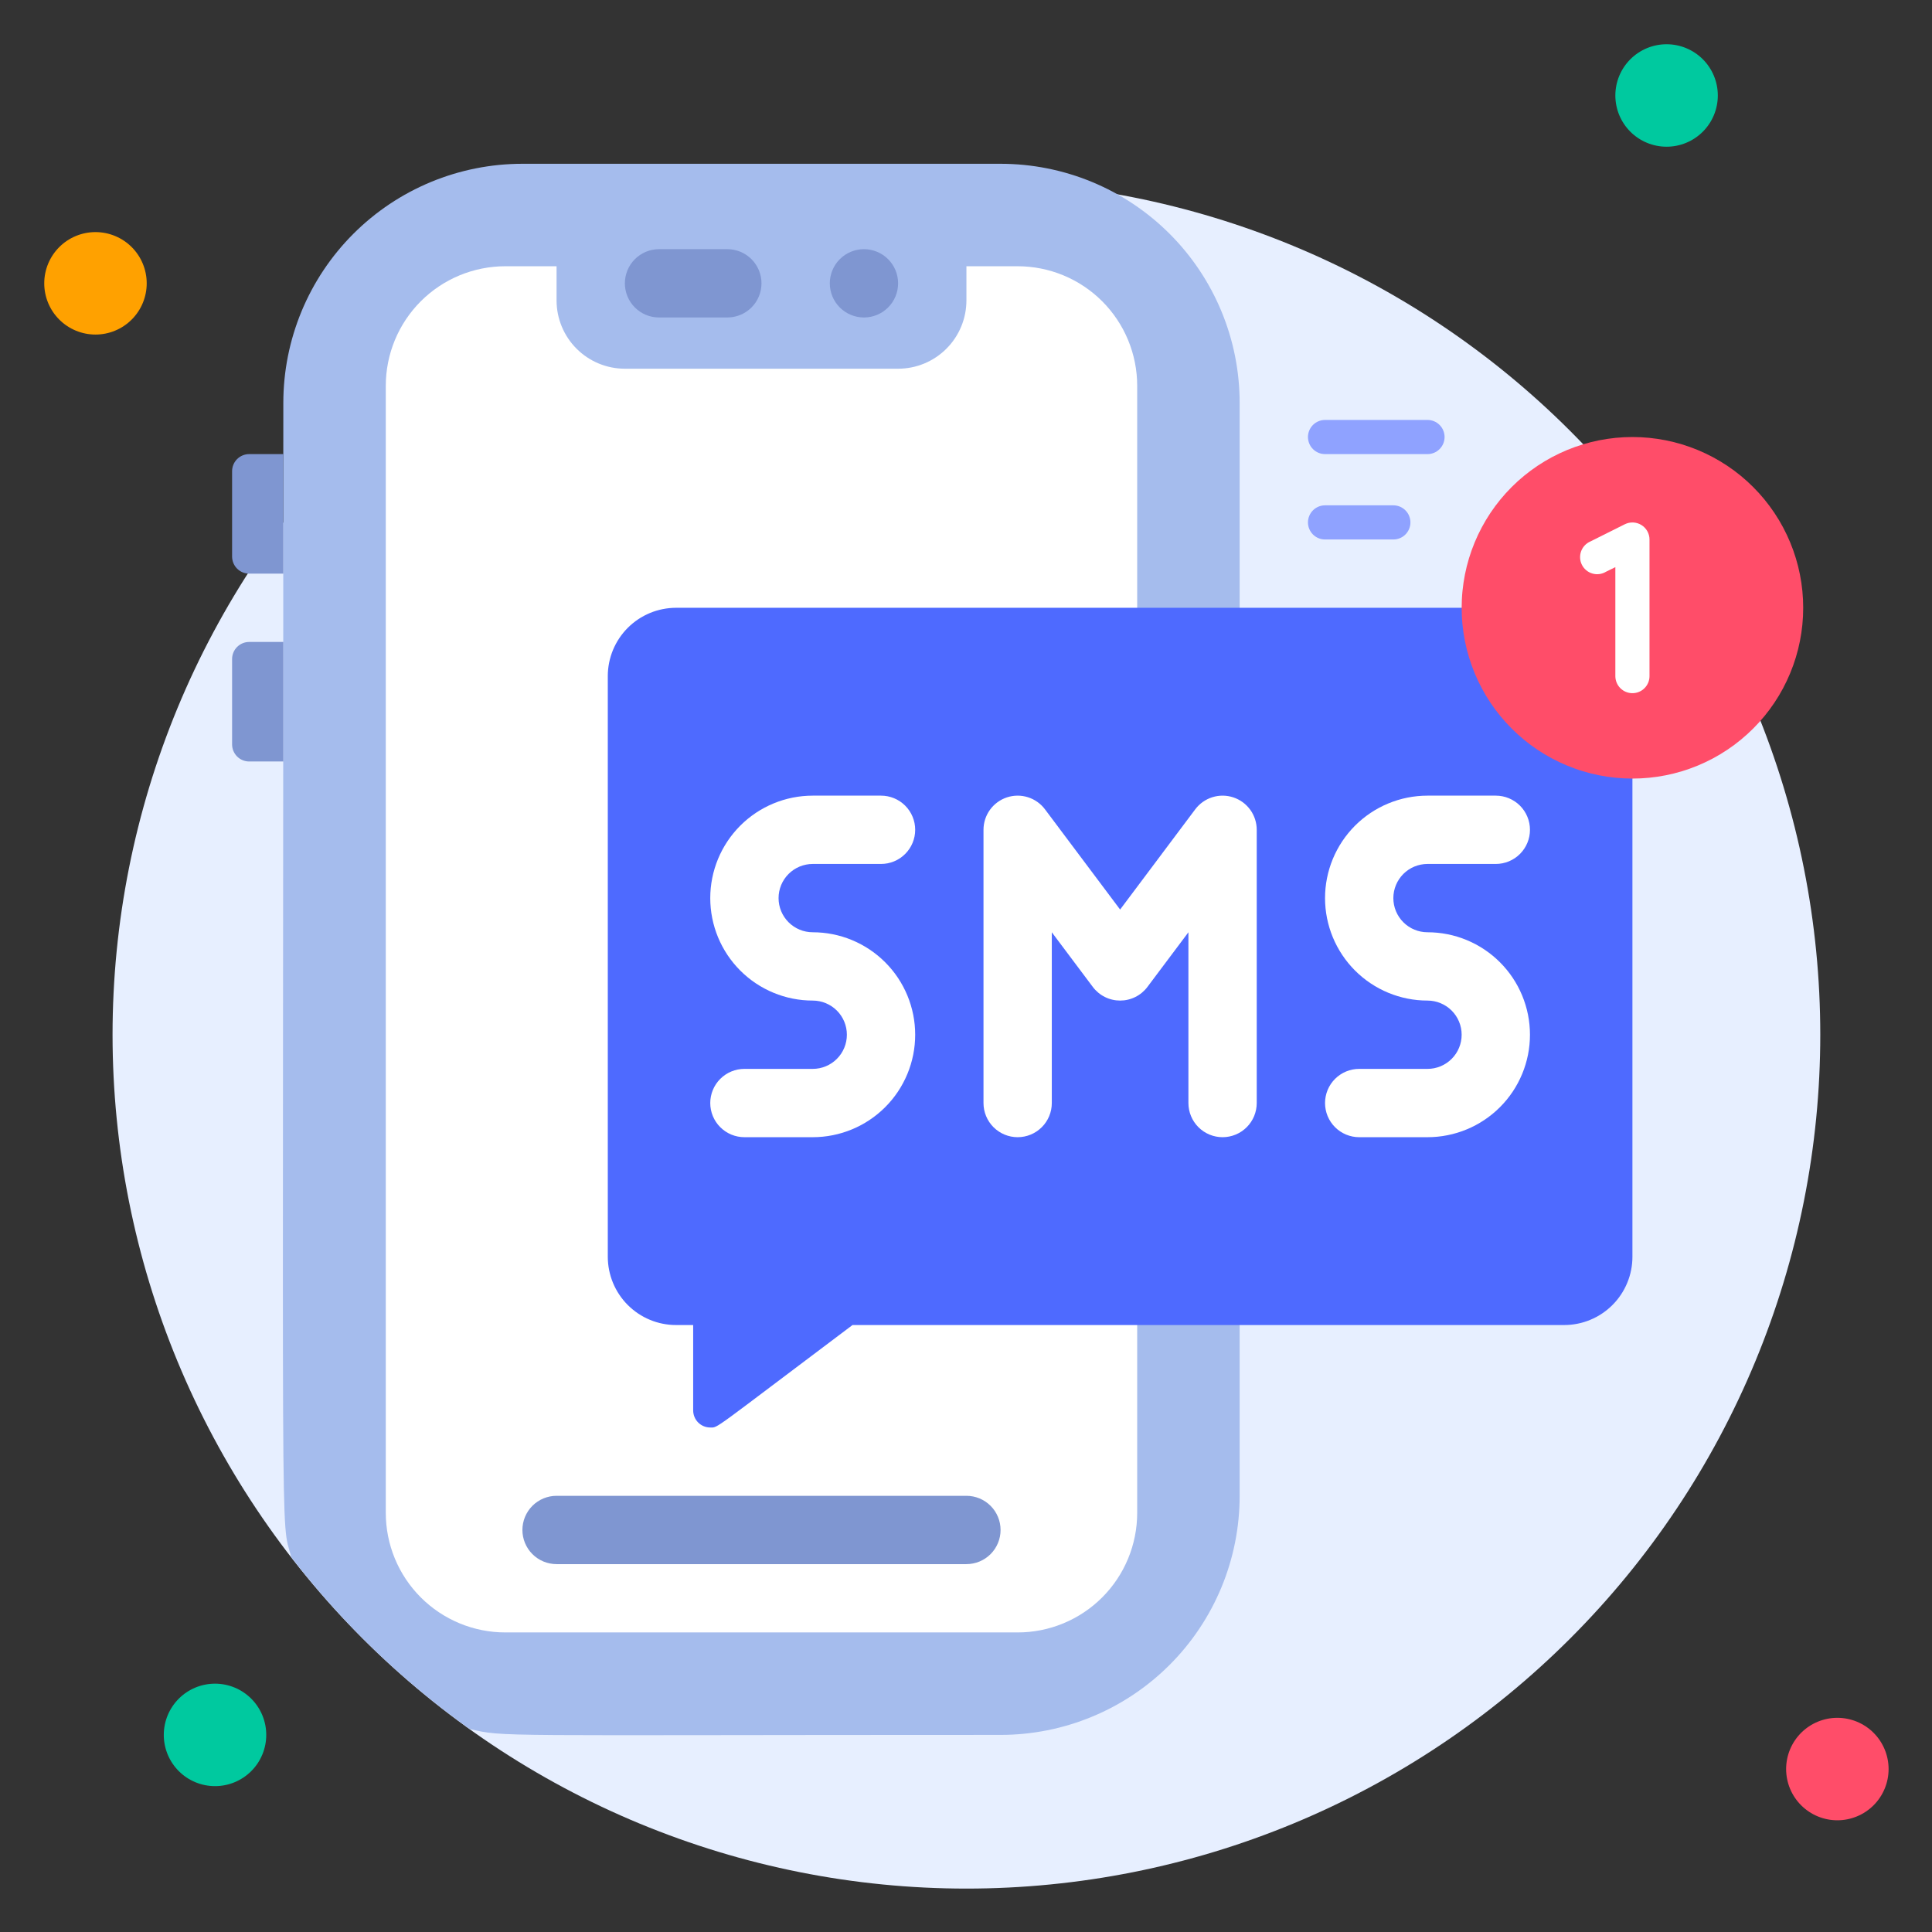 <svg xmlns="http://www.w3.org/2000/svg" xmlns:xlink="http://www.w3.org/1999/xlink" width="1080" zoomAndPan="magnify" viewBox="0 0 810 810" height="1080" preserveAspectRatio="xMidYMid meet" version="1.0"><rect x="0" y="0" width="810" height="810" fill="#333333" stroke="none"/><defs><clipPath id="dd59783502"><path d="M 47 75 L 764 75 L 764 791.801 L 47 791.801 Z M 47 75 " clip-rule="nonzero"/></clipPath><clipPath id="bb18da38a9"><path d="M 18.551 97 L 62 97 L 62 141 L 18.551 141 Z M 18.551 97 " clip-rule="nonzero"/></clipPath><clipPath id="bb8c0e3f6e"><path d="M 677 18.551 L 721 18.551 L 721 62 L 677 62 Z M 677 18.551 " clip-rule="nonzero"/></clipPath><clipPath id="d6d7a09e43"><path d="M 748 720 L 791.801 720 L 791.801 764 L 748 764 Z M 748 720 " clip-rule="nonzero"/></clipPath></defs><g clip-path="url(#dd59783502)"><path fill="#e7efff" d="M 763.16 433.812 C 763.16 439.672 763.016 445.527 762.73 451.379 C 762.441 457.23 762.012 463.07 761.438 468.902 C 760.863 474.734 760.145 480.547 759.285 486.34 C 758.426 492.137 757.426 497.906 756.281 503.652 C 755.141 509.398 753.855 515.113 752.434 520.797 C 751.008 526.48 749.445 532.125 747.746 537.73 C 746.047 543.336 744.207 548.898 742.234 554.414 C 740.262 559.934 738.152 565.395 735.91 570.809 C 733.668 576.223 731.297 581.574 728.789 586.871 C 726.285 592.168 723.652 597.398 720.891 602.566 C 718.129 607.734 715.242 612.828 712.23 617.855 C 709.219 622.879 706.086 627.828 702.828 632.699 C 699.574 637.57 696.203 642.359 692.711 647.066 C 689.223 651.77 685.617 656.391 681.902 660.918 C 678.184 665.445 674.359 669.883 670.426 674.223 C 666.492 678.562 662.453 682.805 658.309 686.949 C 654.168 691.09 649.926 695.129 645.582 699.062 C 641.242 703 636.809 706.824 632.277 710.539 C 627.75 714.258 623.133 717.859 618.426 721.352 C 613.723 724.84 608.934 728.215 604.062 731.469 C 599.191 734.723 594.242 737.855 589.215 740.867 C 584.191 743.879 579.094 746.766 573.93 749.527 C 568.762 752.289 563.531 754.926 558.234 757.43 C 552.938 759.934 547.582 762.309 542.172 764.551 C 536.758 766.793 531.293 768.898 525.777 770.875 C 520.262 772.848 514.699 774.684 509.094 776.387 C 503.484 778.086 497.84 779.648 492.156 781.07 C 486.477 782.496 480.762 783.777 475.016 784.922 C 469.27 786.062 463.496 787.066 457.703 787.926 C 451.906 788.785 446.094 789.5 440.262 790.074 C 434.434 790.648 428.59 791.082 422.738 791.367 C 416.887 791.656 411.035 791.801 405.176 791.801 C 399.316 791.801 393.461 791.656 387.609 791.367 C 381.758 791.082 375.918 790.648 370.086 790.074 C 364.254 789.5 358.441 788.785 352.648 787.926 C 346.852 787.066 341.082 786.062 335.336 784.922 C 329.59 783.777 323.875 782.496 318.191 781.07 C 312.508 779.648 306.863 778.086 301.258 776.387 C 295.648 774.684 290.09 772.848 284.574 770.875 C 279.055 768.898 273.594 766.793 268.18 764.551 C 262.766 762.309 257.41 759.934 252.117 757.43 C 246.82 754.926 241.59 752.289 236.422 749.527 C 231.254 746.766 226.156 743.879 221.133 740.867 C 216.109 737.855 211.16 734.723 206.289 731.469 C 201.418 728.215 196.629 724.84 191.922 721.352 C 187.215 717.859 182.598 714.258 178.07 710.539 C 173.543 706.824 169.105 703 164.766 699.062 C 160.426 695.129 156.184 691.09 152.039 686.949 C 147.898 682.805 143.859 678.562 139.926 674.223 C 135.988 669.883 132.164 665.445 128.449 660.918 C 124.73 656.391 121.129 651.77 117.637 647.066 C 114.148 642.359 110.773 637.57 107.52 632.699 C 104.266 627.828 101.133 622.879 98.121 617.855 C 95.109 612.828 92.223 607.734 89.461 602.566 C 86.699 597.398 84.062 592.168 81.559 586.871 C 79.055 581.574 76.68 576.223 74.438 570.809 C 72.195 565.395 70.09 559.934 68.113 554.414 C 66.141 548.898 64.305 543.336 62.602 537.73 C 60.902 532.125 59.34 526.48 57.918 520.797 C 56.492 515.113 55.211 509.398 54.066 503.652 C 52.926 497.906 51.922 492.137 51.062 486.34 C 50.203 480.547 49.488 474.734 48.914 468.902 C 48.34 463.07 47.906 457.23 47.621 451.379 C 47.332 445.527 47.188 439.672 47.188 433.812 C 47.188 427.953 47.332 422.098 47.621 416.246 C 47.906 410.395 48.34 404.555 48.914 398.727 C 49.488 392.895 50.203 387.082 51.062 381.285 C 51.922 375.492 52.926 369.719 54.066 363.973 C 55.211 358.227 56.492 352.512 57.918 346.828 C 59.34 341.148 60.902 335.504 62.602 329.895 C 64.305 324.289 66.141 318.727 68.113 313.211 C 70.09 307.695 72.195 302.23 74.438 296.816 C 76.68 291.406 79.055 286.051 81.559 280.754 C 84.062 275.457 86.699 270.227 89.461 265.059 C 92.223 259.895 95.109 254.797 98.121 249.773 C 101.133 244.746 104.266 239.797 107.52 234.926 C 110.773 230.055 114.148 225.266 117.637 220.562 C 121.129 215.855 124.73 211.238 128.449 206.711 C 132.164 202.18 135.988 197.746 139.926 193.406 C 143.859 189.062 147.898 184.82 152.039 180.68 C 156.184 176.535 160.426 172.496 164.766 168.562 C 169.105 164.629 173.543 160.805 178.07 157.086 C 182.598 153.371 187.215 149.766 191.922 146.277 C 196.629 142.785 201.418 139.414 206.289 136.16 C 211.16 132.902 216.109 129.77 221.133 126.758 C 226.156 123.746 231.254 120.859 236.422 118.098 C 241.59 115.336 246.82 112.703 252.117 110.199 C 257.41 107.691 262.766 105.32 268.18 103.078 C 273.594 100.836 279.055 98.727 284.574 96.754 C 290.09 94.781 295.648 92.941 301.258 91.242 C 306.863 89.543 312.508 87.98 318.191 86.555 C 323.875 85.133 329.59 83.848 335.336 82.707 C 341.082 81.562 346.852 80.562 352.648 79.703 C 358.441 78.844 364.254 78.125 370.086 77.551 C 375.918 76.977 381.758 76.547 387.609 76.258 C 393.461 75.973 399.316 75.828 405.176 75.828 C 411.035 75.828 416.887 75.973 422.738 76.258 C 428.59 76.547 434.434 76.977 440.262 77.551 C 446.094 78.125 451.906 78.844 457.703 79.703 C 463.496 80.562 469.27 81.562 475.016 82.707 C 480.762 83.848 486.477 85.133 492.156 86.555 C 497.84 87.98 503.484 89.543 509.094 91.242 C 514.699 92.941 520.262 94.781 525.777 96.754 C 531.293 98.727 536.758 100.836 542.172 103.078 C 547.582 105.32 552.938 107.691 558.234 110.199 C 563.531 112.703 568.762 115.336 573.93 118.098 C 579.094 120.859 584.191 123.746 589.215 126.758 C 594.242 129.77 599.191 132.902 604.062 136.16 C 608.934 139.414 613.723 142.785 618.426 146.277 C 623.133 149.766 627.75 153.371 632.277 157.086 C 636.809 160.805 641.242 164.629 645.582 168.562 C 649.926 172.496 654.168 176.535 658.309 180.68 C 662.453 184.82 666.492 189.062 670.426 193.406 C 674.359 197.746 678.184 202.18 681.902 206.711 C 685.617 211.238 689.223 215.855 692.711 220.562 C 696.203 225.266 699.574 230.055 702.828 234.926 C 706.086 239.797 709.219 244.746 712.23 249.773 C 715.242 254.797 718.129 259.895 720.891 265.059 C 723.652 270.227 726.285 275.457 728.789 280.754 C 731.297 286.051 733.668 291.406 735.91 296.816 C 738.152 302.23 740.262 307.695 742.234 313.211 C 744.207 318.727 746.047 324.289 747.746 329.895 C 749.445 335.504 751.008 341.148 752.434 346.828 C 753.855 352.512 755.141 358.227 756.281 363.973 C 757.426 369.719 758.426 375.492 759.285 381.285 C 760.145 387.082 760.863 392.895 761.438 398.727 C 762.012 404.555 762.441 410.395 762.73 416.246 C 763.016 422.102 763.16 427.953 763.16 433.812 Z M 763.16 433.812 " fill-opacity="1" fill-rule="nonzero"/></g><g clip-path="url(#bb18da38a9)"><path fill="#ffa100" d="M 61.508 118.785 C 61.508 119.488 61.473 120.191 61.406 120.891 C 61.336 121.59 61.234 122.285 61.094 122.977 C 60.957 123.668 60.789 124.348 60.582 125.02 C 60.379 125.695 60.141 126.355 59.871 127.004 C 59.605 127.656 59.305 128.289 58.973 128.91 C 58.641 129.531 58.277 130.133 57.887 130.719 C 57.496 131.305 57.078 131.867 56.633 132.41 C 56.188 132.957 55.715 133.477 55.219 133.973 C 54.719 134.473 54.199 134.941 53.656 135.391 C 53.109 135.836 52.547 136.254 51.961 136.645 C 51.379 137.035 50.773 137.398 50.152 137.73 C 49.535 138.059 48.898 138.359 48.25 138.629 C 47.598 138.898 46.938 139.137 46.266 139.34 C 45.59 139.543 44.91 139.715 44.219 139.852 C 43.527 139.988 42.836 140.094 42.133 140.16 C 41.434 140.23 40.73 140.266 40.027 140.266 C 39.324 140.266 38.625 140.23 37.922 140.16 C 37.223 140.094 36.527 139.988 35.84 139.852 C 35.148 139.715 34.469 139.543 33.793 139.34 C 33.121 139.137 32.461 138.898 31.809 138.629 C 31.16 138.359 30.523 138.059 29.902 137.73 C 29.281 137.398 28.68 137.035 28.094 136.645 C 27.512 136.254 26.945 135.836 26.402 135.391 C 25.859 134.941 25.34 134.473 24.84 133.973 C 24.344 133.477 23.871 132.957 23.426 132.41 C 22.98 131.867 22.559 131.305 22.168 130.719 C 21.777 130.133 21.418 129.531 21.086 128.91 C 20.754 128.289 20.453 127.656 20.184 127.004 C 19.914 126.355 19.68 125.695 19.473 125.02 C 19.27 124.348 19.098 123.668 18.961 122.977 C 18.824 122.285 18.723 121.59 18.652 120.891 C 18.586 120.191 18.551 119.488 18.551 118.785 C 18.551 118.082 18.586 117.379 18.652 116.68 C 18.723 115.98 18.824 115.285 18.961 114.594 C 19.098 113.906 19.27 113.223 19.473 112.551 C 19.68 111.879 19.914 111.215 20.184 110.566 C 20.453 109.918 20.754 109.281 21.086 108.66 C 21.418 108.039 21.777 107.438 22.168 106.852 C 22.559 106.27 22.98 105.703 23.426 105.16 C 23.871 104.617 24.344 104.094 24.84 103.598 C 25.34 103.102 25.859 102.629 26.402 102.184 C 26.945 101.734 27.512 101.316 28.094 100.926 C 28.68 100.535 29.281 100.176 29.902 99.844 C 30.523 99.512 31.16 99.211 31.809 98.941 C 32.461 98.672 33.121 98.438 33.793 98.23 C 34.469 98.027 35.148 97.855 35.84 97.719 C 36.527 97.582 37.223 97.48 37.922 97.41 C 38.625 97.34 39.324 97.305 40.027 97.305 C 40.73 97.305 41.434 97.34 42.133 97.41 C 42.836 97.48 43.527 97.582 44.219 97.719 C 44.91 97.855 45.59 98.027 46.266 98.23 C 46.938 98.438 47.598 98.672 48.25 98.941 C 48.898 99.211 49.535 99.512 50.152 99.844 C 50.773 100.176 51.379 100.535 51.961 100.926 C 52.547 101.316 53.109 101.734 53.656 102.184 C 54.199 102.629 54.719 103.102 55.219 103.598 C 55.715 104.094 56.188 104.617 56.633 105.16 C 57.078 105.703 57.496 106.27 57.887 106.852 C 58.277 107.438 58.641 108.039 58.973 108.66 C 59.305 109.281 59.605 109.918 59.871 110.566 C 60.141 111.215 60.379 111.879 60.582 112.551 C 60.789 113.223 60.957 113.906 61.094 114.594 C 61.234 115.285 61.336 115.98 61.406 116.68 C 61.473 117.379 61.508 118.082 61.508 118.785 Z M 61.508 118.785 " fill-opacity="1" fill-rule="nonzero"/></g><g clip-path="url(#bb8c0e3f6e)"><path fill="#00c99f" d="M 720.203 40.027 C 720.203 40.73 720.168 41.434 720.098 42.133 C 720.031 42.836 719.926 43.527 719.789 44.219 C 719.652 44.91 719.48 45.59 719.277 46.266 C 719.074 46.938 718.836 47.598 718.566 48.25 C 718.297 48.898 717.996 49.535 717.668 50.152 C 717.336 50.773 716.973 51.379 716.582 51.961 C 716.191 52.547 715.773 53.109 715.328 53.656 C 714.879 54.199 714.41 54.719 713.91 55.219 C 713.414 55.715 712.895 56.188 712.348 56.633 C 711.805 57.078 711.242 57.496 710.656 57.887 C 710.07 58.277 709.469 58.641 708.848 58.973 C 708.227 59.305 707.594 59.605 706.941 59.871 C 706.293 60.141 705.633 60.379 704.957 60.582 C 704.285 60.789 703.602 60.957 702.914 61.094 C 702.223 61.234 701.527 61.336 700.828 61.406 C 700.129 61.473 699.426 61.508 698.723 61.508 C 698.02 61.508 697.316 61.473 696.617 61.406 C 695.918 61.336 695.223 61.234 694.531 61.094 C 693.844 60.957 693.16 60.789 692.488 60.582 C 691.816 60.379 691.152 60.141 690.504 59.871 C 689.852 59.605 689.219 59.305 688.598 58.973 C 687.977 58.641 687.375 58.277 686.789 57.887 C 686.203 57.496 685.641 57.078 685.098 56.633 C 684.555 56.188 684.031 55.715 683.535 55.219 C 683.039 54.719 682.566 54.199 682.121 53.656 C 681.672 53.109 681.254 52.547 680.863 51.961 C 680.473 51.379 680.113 50.773 679.781 50.152 C 679.449 49.535 679.148 48.898 678.879 48.25 C 678.609 47.598 678.375 46.938 678.168 46.266 C 677.965 45.59 677.793 44.91 677.656 44.219 C 677.52 43.527 677.418 42.836 677.348 42.133 C 677.277 41.434 677.242 40.73 677.242 40.027 C 677.242 39.324 677.277 38.625 677.348 37.922 C 677.418 37.223 677.52 36.527 677.656 35.84 C 677.793 35.148 677.965 34.469 678.168 33.793 C 678.375 33.121 678.609 32.461 678.879 31.809 C 679.148 31.16 679.449 30.523 679.781 29.902 C 680.113 29.281 680.473 28.68 680.863 28.094 C 681.254 27.512 681.672 26.945 682.121 26.402 C 682.566 25.859 683.039 25.34 683.535 24.84 C 684.031 24.344 684.555 23.871 685.098 23.426 C 685.641 22.98 686.203 22.559 686.789 22.168 C 687.375 21.777 687.977 21.418 688.598 21.086 C 689.219 20.754 689.855 20.453 690.504 20.184 C 691.152 19.914 691.816 19.68 692.488 19.473 C 693.16 19.27 693.844 19.098 694.531 18.961 C 695.223 18.824 695.918 18.723 696.617 18.652 C 697.316 18.586 698.02 18.551 698.723 18.551 C 699.426 18.551 700.129 18.586 700.828 18.652 C 701.527 18.723 702.223 18.824 702.914 18.961 C 703.602 19.098 704.285 19.27 704.957 19.473 C 705.633 19.68 706.293 19.914 706.941 20.184 C 707.594 20.453 708.227 20.754 708.848 21.086 C 709.469 21.418 710.07 21.777 710.656 22.168 C 711.242 22.559 711.805 22.98 712.348 23.426 C 712.895 23.871 713.414 24.344 713.91 24.84 C 714.41 25.34 714.879 25.859 715.328 26.402 C 715.773 26.945 716.191 27.512 716.582 28.094 C 716.973 28.68 717.336 29.281 717.668 29.902 C 717.996 30.523 718.297 31.16 718.566 31.809 C 718.836 32.461 719.074 33.121 719.277 33.793 C 719.48 34.469 719.652 35.148 719.789 35.84 C 719.926 36.527 720.031 37.223 720.098 37.922 C 720.168 38.625 720.203 39.324 720.203 40.027 Z M 720.203 40.027 " fill-opacity="1" fill-rule="nonzero"/></g><g clip-path="url(#d6d7a09e43)"><path fill="#ff4d69" d="M 791.801 741.68 C 791.801 742.387 791.766 743.086 791.695 743.785 C 791.629 744.488 791.523 745.184 791.387 745.871 C 791.25 746.562 791.078 747.242 790.875 747.918 C 790.672 748.59 790.434 749.25 790.164 749.902 C 789.895 750.551 789.594 751.188 789.262 751.809 C 788.934 752.426 788.57 753.031 788.18 753.613 C 787.789 754.199 787.371 754.766 786.926 755.309 C 786.477 755.852 786.008 756.371 785.508 756.871 C 785.012 757.367 784.492 757.84 783.945 758.285 C 783.402 758.73 782.84 759.148 782.254 759.539 C 781.668 759.934 781.066 760.293 780.445 760.625 C 779.824 760.957 779.191 761.258 778.539 761.527 C 777.891 761.797 777.23 762.031 776.555 762.234 C 775.883 762.441 775.199 762.609 774.512 762.746 C 773.82 762.887 773.125 762.988 772.426 763.059 C 771.727 763.125 771.023 763.16 770.32 763.16 C 769.617 763.16 768.914 763.125 768.215 763.059 C 767.516 762.988 766.82 762.887 766.129 762.746 C 765.441 762.609 764.758 762.441 764.086 762.234 C 763.414 762.031 762.75 761.797 762.102 761.527 C 761.449 761.258 760.816 760.957 760.195 760.625 C 759.574 760.293 758.973 759.934 758.387 759.539 C 757.801 759.148 757.238 758.73 756.695 758.285 C 756.152 757.84 755.629 757.367 755.133 756.871 C 754.637 756.371 754.164 755.852 753.719 755.309 C 753.27 754.766 752.852 754.199 752.461 753.613 C 752.07 753.031 751.711 752.426 751.379 751.809 C 751.047 751.188 750.746 750.551 750.477 749.902 C 750.207 749.25 749.969 748.59 749.766 747.918 C 749.562 747.242 749.391 746.562 749.254 745.871 C 749.117 745.184 749.016 744.488 748.945 743.785 C 748.875 743.086 748.84 742.387 748.84 741.68 C 748.84 740.977 748.875 740.277 748.945 739.578 C 749.016 738.875 749.117 738.18 749.254 737.492 C 749.391 736.801 749.562 736.121 749.766 735.445 C 749.969 734.773 750.207 734.113 750.477 733.461 C 750.746 732.812 751.047 732.176 751.379 731.555 C 751.711 730.938 752.07 730.332 752.461 729.75 C 752.852 729.164 753.27 728.598 753.719 728.055 C 754.164 727.512 754.637 726.992 755.133 726.492 C 755.629 725.996 756.152 725.523 756.695 725.078 C 757.238 724.633 757.801 724.215 758.387 723.824 C 758.973 723.43 759.574 723.07 760.195 722.738 C 760.816 722.406 761.449 722.105 762.102 721.836 C 762.75 721.566 763.414 721.332 764.086 721.129 C 764.758 720.922 765.441 720.754 766.129 720.613 C 766.82 720.477 767.516 720.375 768.215 720.305 C 768.914 720.238 769.617 720.203 770.32 720.203 C 771.023 720.203 771.727 720.238 772.426 720.305 C 773.125 720.375 773.82 720.477 774.512 720.613 C 775.199 720.754 775.883 720.922 776.555 721.129 C 777.23 721.332 777.891 721.566 778.539 721.836 C 779.191 722.105 779.824 722.406 780.445 722.738 C 781.066 723.07 781.668 723.43 782.254 723.82 C 782.84 724.215 783.402 724.633 783.945 725.078 C 784.492 725.523 785.012 725.996 785.508 726.492 C 786.008 726.992 786.477 727.512 786.926 728.055 C 787.371 728.598 787.789 729.164 788.18 729.75 C 788.57 730.332 788.934 730.938 789.262 731.555 C 789.594 732.176 789.895 732.812 790.164 733.461 C 790.434 734.113 790.672 734.773 790.875 735.445 C 791.078 736.121 791.25 736.801 791.387 737.492 C 791.523 738.18 791.629 738.875 791.695 739.578 C 791.766 740.277 791.801 740.977 791.801 741.68 Z M 791.801 741.68 " fill-opacity="1" fill-rule="nonzero"/></g><path fill="#00c99f" d="M 111.625 727.363 C 111.625 728.066 111.59 728.766 111.523 729.469 C 111.453 730.168 111.352 730.863 111.215 731.551 C 111.074 732.242 110.906 732.926 110.699 733.598 C 110.496 734.27 110.262 734.934 109.992 735.582 C 109.723 736.23 109.422 736.867 109.09 737.488 C 108.758 738.109 108.398 738.711 108.008 739.297 C 107.617 739.879 107.195 740.445 106.75 740.988 C 106.305 741.531 105.832 742.055 105.336 742.551 C 104.836 743.047 104.316 743.52 103.773 743.965 C 103.23 744.41 102.664 744.832 102.078 745.223 C 101.496 745.613 100.891 745.973 100.273 746.305 C 99.652 746.637 99.016 746.938 98.367 747.207 C 97.715 747.477 97.055 747.711 96.383 747.918 C 95.707 748.121 95.027 748.293 94.336 748.43 C 93.648 748.566 92.953 748.668 92.254 748.738 C 91.551 748.809 90.852 748.84 90.148 748.84 C 89.445 748.84 88.742 748.809 88.043 748.738 C 87.34 748.668 86.645 748.566 85.957 748.43 C 85.266 748.293 84.586 748.121 83.91 747.918 C 83.238 747.711 82.578 747.477 81.926 747.207 C 81.277 746.938 80.641 746.637 80.023 746.305 C 79.402 745.973 78.797 745.613 78.215 745.223 C 77.629 744.832 77.062 744.41 76.52 743.965 C 75.977 743.52 75.457 743.047 74.957 742.551 C 74.461 742.055 73.988 741.531 73.543 740.988 C 73.098 740.445 72.68 739.879 72.289 739.297 C 71.898 738.711 71.535 738.109 71.203 737.488 C 70.871 736.867 70.57 736.23 70.301 735.582 C 70.035 734.934 69.797 734.27 69.594 733.598 C 69.387 732.926 69.219 732.242 69.082 731.551 C 68.941 730.863 68.84 730.168 68.77 729.469 C 68.703 728.766 68.668 728.066 68.668 727.363 C 68.668 726.66 68.703 725.957 68.77 725.258 C 68.84 724.559 68.941 723.863 69.082 723.172 C 69.219 722.48 69.387 721.801 69.594 721.125 C 69.797 720.453 70.035 719.793 70.301 719.141 C 70.57 718.492 70.871 717.855 71.203 717.238 C 71.535 716.617 71.898 716.016 72.289 715.43 C 72.68 714.844 73.098 714.281 73.543 713.734 C 73.988 713.191 74.461 712.672 74.957 712.176 C 75.457 711.676 75.977 711.203 76.52 710.758 C 77.062 710.312 77.629 709.895 78.215 709.504 C 78.797 709.113 79.402 708.75 80.023 708.418 C 80.641 708.086 81.277 707.789 81.926 707.52 C 82.578 707.25 83.238 707.012 83.91 706.809 C 84.586 706.605 85.266 706.434 85.957 706.297 C 86.645 706.16 87.34 706.055 88.043 705.988 C 88.742 705.918 89.445 705.883 90.148 705.883 C 90.852 705.883 91.551 705.918 92.254 705.988 C 92.953 706.055 93.648 706.16 94.336 706.297 C 95.027 706.434 95.707 706.605 96.383 706.809 C 97.055 707.012 97.715 707.25 98.367 707.52 C 99.016 707.789 99.652 708.086 100.273 708.418 C 100.891 708.75 101.496 709.113 102.078 709.504 C 102.664 709.895 103.23 710.312 103.773 710.758 C 104.316 711.203 104.836 711.676 105.336 712.176 C 105.832 712.672 106.305 713.191 106.75 713.734 C 107.195 714.281 107.617 714.844 108.008 715.43 C 108.398 716.016 108.758 716.617 109.09 717.238 C 109.422 717.855 109.723 718.492 109.992 719.141 C 110.262 719.793 110.496 720.453 110.699 721.125 C 110.906 721.801 111.074 722.48 111.215 723.172 C 111.352 723.863 111.453 724.559 111.523 725.258 C 111.59 725.957 111.625 726.66 111.625 727.363 Z M 111.625 727.363 " fill-opacity="1" fill-rule="nonzero"/><path fill="#a5bced" d="M 519.73 168.902 L 519.73 627.125 C 519.73 628.766 519.691 630.406 519.609 632.043 C 519.527 633.684 519.41 635.32 519.246 636.949 C 519.086 638.582 518.887 640.211 518.645 641.832 C 518.406 643.457 518.125 645.07 517.805 646.68 C 517.484 648.289 517.125 649.891 516.727 651.48 C 516.328 653.074 515.891 654.652 515.414 656.223 C 514.938 657.793 514.422 659.352 513.871 660.895 C 513.316 662.438 512.727 663.969 512.102 665.484 C 511.473 667 510.809 668.5 510.105 669.98 C 509.406 671.465 508.668 672.93 507.895 674.375 C 507.121 675.824 506.312 677.25 505.469 678.656 C 504.625 680.066 503.75 681.449 502.836 682.812 C 501.926 684.18 500.98 685.52 500.004 686.836 C 499.027 688.152 498.02 689.445 496.977 690.715 C 495.938 691.984 494.867 693.227 493.766 694.441 C 492.664 695.656 491.531 696.844 490.371 698.004 C 489.211 699.164 488.023 700.293 486.809 701.395 C 485.594 702.496 484.352 703.57 483.082 704.609 C 481.816 705.648 480.523 706.66 479.203 707.637 C 477.887 708.613 476.547 709.559 475.184 710.469 C 473.816 711.379 472.434 712.258 471.027 713.102 C 469.617 713.945 468.191 714.754 466.746 715.527 C 465.297 716.301 463.832 717.035 462.352 717.738 C 460.867 718.441 459.367 719.105 457.852 719.73 C 456.336 720.359 454.809 720.949 453.262 721.504 C 451.719 722.055 450.16 722.57 448.59 723.047 C 447.02 723.523 445.441 723.961 443.848 724.359 C 442.258 724.758 440.656 725.117 439.051 725.438 C 437.441 725.758 435.824 726.035 434.203 726.277 C 432.578 726.52 430.953 726.719 429.32 726.879 C 427.688 727.039 426.051 727.16 424.414 727.242 C 422.773 727.32 421.133 727.363 419.492 727.363 C 203.844 727.363 211.863 728.363 196.828 724.855 C 182.684 714.762 169.355 703.684 156.84 691.629 C 144.328 679.57 132.766 666.66 122.152 652.902 C 117.426 635.289 118.785 668.867 118.785 168.902 C 118.785 167.262 118.824 165.625 118.906 163.984 C 118.988 162.348 119.109 160.711 119.27 159.078 C 119.43 157.445 119.629 155.82 119.871 154.195 C 120.113 152.574 120.391 150.957 120.711 149.348 C 121.031 147.738 121.391 146.141 121.789 144.547 C 122.188 142.957 122.625 141.375 123.102 139.809 C 123.578 138.238 124.094 136.68 124.645 135.137 C 125.199 133.59 125.789 132.062 126.414 130.547 C 127.043 129.031 127.707 127.531 128.41 126.047 C 129.109 124.562 129.848 123.098 130.621 121.652 C 131.395 120.207 132.203 118.777 133.047 117.371 C 133.891 115.965 134.766 114.578 135.68 113.215 C 136.59 111.852 137.535 110.512 138.512 109.191 C 139.488 107.875 140.496 106.582 141.539 105.316 C 142.578 104.047 143.648 102.805 144.75 101.59 C 145.852 100.375 146.984 99.188 148.145 98.027 C 149.305 96.867 150.492 95.734 151.707 94.633 C 152.922 93.531 154.164 92.461 155.434 91.422 C 156.699 90.379 157.992 89.371 159.312 88.395 C 160.629 87.418 161.969 86.473 163.332 85.559 C 164.699 84.648 166.082 83.773 167.488 82.93 C 168.898 82.086 170.324 81.277 171.77 80.504 C 173.219 79.73 174.684 78.992 176.164 78.293 C 177.648 77.59 179.148 76.926 180.664 76.297 C 182.18 75.672 183.707 75.078 185.254 74.527 C 186.797 73.973 188.355 73.461 189.926 72.984 C 191.496 72.508 193.074 72.07 194.668 71.672 C 196.258 71.273 197.859 70.914 199.465 70.594 C 201.074 70.273 202.691 69.992 204.312 69.754 C 205.938 69.512 207.562 69.312 209.195 69.148 C 210.828 68.988 212.465 68.867 214.102 68.789 C 215.742 68.707 217.383 68.668 219.023 68.668 L 419.492 68.668 C 421.133 68.668 422.773 68.707 424.414 68.789 C 426.051 68.867 427.688 68.988 429.32 69.148 C 430.953 69.312 432.578 69.512 434.203 69.754 C 435.824 69.992 437.441 70.273 439.051 70.594 C 440.656 70.914 442.258 71.273 443.848 71.672 C 445.441 72.07 447.02 72.508 448.59 72.984 C 450.16 73.461 451.719 73.973 453.262 74.527 C 454.809 75.078 456.336 75.672 457.852 76.297 C 459.367 76.926 460.867 77.59 462.352 78.293 C 463.832 78.992 465.297 79.73 466.746 80.504 C 468.191 81.277 469.617 82.086 471.027 82.93 C 472.434 83.773 473.816 84.648 475.184 85.559 C 476.547 86.473 477.887 87.418 479.203 88.395 C 480.523 89.371 481.816 90.379 483.082 91.422 C 484.352 92.461 485.594 93.531 486.809 94.633 C 488.023 95.734 489.211 96.867 490.371 98.027 C 491.531 99.188 492.664 100.375 493.766 101.59 C 494.867 102.805 495.938 104.047 496.977 105.316 C 498.02 106.582 499.027 107.875 500.004 109.191 C 500.98 110.512 501.926 111.852 502.836 113.215 C 503.75 114.578 504.625 115.965 505.469 117.371 C 506.312 118.777 507.121 120.207 507.895 121.652 C 508.668 123.098 509.406 124.562 510.105 126.047 C 510.809 127.531 511.473 129.031 512.102 130.547 C 512.727 132.062 513.316 133.59 513.871 135.137 C 514.422 136.68 514.938 138.238 515.414 139.809 C 515.891 141.375 516.328 142.957 516.727 144.547 C 517.125 146.141 517.484 147.738 517.805 149.348 C 518.125 150.957 518.406 152.574 518.645 154.195 C 518.887 155.82 519.086 157.445 519.246 159.078 C 519.41 160.711 519.527 162.348 519.609 163.984 C 519.691 165.625 519.73 167.262 519.73 168.902 Z M 519.73 168.902 " fill-opacity="1" fill-rule="nonzero"/><path fill="#ffffff" d="M 211.863 111.625 L 426.652 111.625 C 428.297 111.625 429.934 111.707 431.566 111.867 C 433.199 112.027 434.82 112.27 436.43 112.59 C 438.043 112.91 439.633 113.309 441.203 113.785 C 442.773 114.262 444.316 114.812 445.832 115.441 C 447.348 116.07 448.832 116.77 450.277 117.543 C 451.727 118.316 453.133 119.16 454.496 120.074 C 455.863 120.984 457.18 121.961 458.449 123.004 C 459.719 124.043 460.934 125.145 462.094 126.305 C 463.254 127.465 464.355 128.68 465.395 129.949 C 466.438 131.219 467.414 132.535 468.324 133.898 C 469.238 135.266 470.082 136.672 470.855 138.117 C 471.629 139.566 472.328 141.047 472.957 142.566 C 473.586 144.082 474.137 145.625 474.613 147.195 C 475.09 148.766 475.488 150.355 475.809 151.965 C 476.129 153.578 476.371 155.199 476.531 156.832 C 476.691 158.465 476.773 160.102 476.773 161.742 L 476.773 634.285 C 476.773 635.926 476.691 637.566 476.531 639.199 C 476.371 640.832 476.129 642.453 475.809 644.062 C 475.488 645.672 475.09 647.262 474.613 648.836 C 474.137 650.406 473.586 651.949 472.957 653.465 C 472.328 654.98 471.629 656.465 470.855 657.91 C 470.082 659.359 469.238 660.766 468.324 662.129 C 467.414 663.496 466.438 664.812 465.395 666.082 C 464.355 667.348 463.254 668.562 462.094 669.723 C 460.934 670.887 459.719 671.984 458.449 673.027 C 457.18 674.07 455.863 675.047 454.496 675.957 C 453.133 676.871 451.727 677.711 450.277 678.484 C 448.832 679.258 447.352 679.961 445.832 680.59 C 444.316 681.219 442.773 681.77 441.203 682.246 C 439.633 682.723 438.043 683.121 436.43 683.441 C 434.82 683.762 433.199 684 431.566 684.164 C 429.934 684.324 428.297 684.402 426.652 684.402 L 211.863 684.402 C 210.219 684.402 208.582 684.324 206.949 684.164 C 205.316 684 203.695 683.762 202.086 683.441 C 200.477 683.121 198.883 682.723 197.312 682.246 C 195.742 681.77 194.199 681.219 192.684 680.59 C 191.168 679.961 189.684 679.258 188.238 678.484 C 186.789 677.711 185.383 676.871 184.02 675.957 C 182.652 675.047 181.336 674.07 180.066 673.027 C 178.797 671.984 177.582 670.887 176.422 669.723 C 175.262 668.562 174.16 667.348 173.121 666.082 C 172.078 664.812 171.102 663.496 170.191 662.129 C 169.277 660.766 168.438 659.359 167.66 657.91 C 166.887 656.465 166.188 654.98 165.559 653.465 C 164.93 651.949 164.379 650.406 163.902 648.836 C 163.426 647.262 163.027 645.672 162.707 644.062 C 162.387 642.453 162.145 640.832 161.984 639.199 C 161.824 637.566 161.742 635.926 161.742 634.285 L 161.742 161.742 C 161.742 160.102 161.824 158.465 161.984 156.832 C 162.145 155.199 162.387 153.578 162.707 151.965 C 163.027 150.355 163.426 148.766 163.902 147.195 C 164.379 145.625 164.93 144.082 165.559 142.566 C 166.188 141.047 166.887 139.566 167.66 138.117 C 168.438 136.672 169.277 135.266 170.191 133.898 C 171.102 132.535 172.078 131.219 173.121 129.949 C 174.16 128.68 175.262 127.465 176.422 126.305 C 177.582 125.145 178.797 124.043 180.066 123.004 C 181.336 121.961 182.652 120.984 184.02 120.074 C 185.383 119.16 186.789 118.316 188.238 117.543 C 189.684 116.77 191.168 116.07 192.684 115.441 C 194.199 114.812 195.742 114.262 197.312 113.785 C 198.883 113.309 200.477 112.91 202.086 112.59 C 203.695 112.27 205.316 112.027 206.949 111.867 C 208.582 111.707 210.219 111.625 211.863 111.625 Z M 211.863 111.625 " fill-opacity="1" fill-rule="nonzero"/><path fill="#a5bced" d="M 233.34 104.465 L 405.176 104.465 L 405.176 125.945 C 405.176 126.883 405.129 127.82 405.035 128.754 C 404.945 129.688 404.809 130.613 404.625 131.531 C 404.441 132.453 404.215 133.359 403.941 134.258 C 403.668 135.156 403.355 136.039 402.996 136.906 C 402.637 137.773 402.234 138.617 401.793 139.445 C 401.352 140.273 400.871 141.078 400.348 141.855 C 399.828 142.637 399.27 143.391 398.676 144.113 C 398.078 144.84 397.449 145.531 396.785 146.195 C 396.125 146.859 395.43 147.488 394.703 148.082 C 393.98 148.68 393.227 149.238 392.445 149.758 C 391.668 150.277 390.863 150.762 390.035 151.203 C 389.207 151.645 388.363 152.047 387.496 152.406 C 386.629 152.762 385.746 153.078 384.848 153.352 C 383.953 153.625 383.043 153.852 382.121 154.035 C 381.203 154.219 380.277 154.355 379.344 154.445 C 378.41 154.539 377.473 154.586 376.535 154.586 L 261.98 154.586 C 261.043 154.586 260.105 154.539 259.172 154.445 C 258.238 154.355 257.312 154.219 256.395 154.035 C 255.473 153.852 254.562 153.625 253.668 153.352 C 252.77 153.078 251.887 152.762 251.02 152.406 C 250.152 152.047 249.309 151.645 248.48 151.203 C 247.652 150.762 246.848 150.277 246.07 149.758 C 245.289 149.238 244.535 148.68 243.812 148.082 C 243.086 147.488 242.395 146.859 241.73 146.195 C 241.066 145.531 240.438 144.84 239.844 144.113 C 239.246 143.391 238.688 142.637 238.168 141.855 C 237.648 141.078 237.164 140.273 236.723 139.445 C 236.281 138.617 235.879 137.773 235.52 136.906 C 235.164 136.039 234.848 135.156 234.574 134.258 C 234.301 133.359 234.074 132.453 233.891 131.531 C 233.707 130.613 233.57 129.688 233.48 128.754 C 233.387 127.82 233.34 126.883 233.34 125.945 Z M 233.34 104.465 " fill-opacity="1" fill-rule="nonzero"/><path fill="#7f96d1" d="M 304.938 133.105 L 276.301 133.105 C 275.359 133.105 274.43 133.012 273.508 132.828 C 272.582 132.648 271.688 132.375 270.82 132.016 C 269.949 131.656 269.125 131.215 268.344 130.691 C 267.562 130.168 266.84 129.574 266.176 128.91 C 265.508 128.246 264.914 127.523 264.395 126.742 C 263.871 125.961 263.43 125.133 263.07 124.266 C 262.711 123.398 262.438 122.5 262.254 121.578 C 262.07 120.656 261.98 119.727 261.98 118.785 C 261.98 117.844 262.07 116.914 262.254 115.992 C 262.438 115.07 262.711 114.176 263.07 113.305 C 263.43 112.438 263.871 111.613 264.395 110.832 C 264.914 110.047 265.508 109.324 266.176 108.66 C 266.84 107.996 267.562 107.402 268.344 106.879 C 269.125 106.355 269.949 105.918 270.82 105.555 C 271.688 105.195 272.582 104.926 273.508 104.742 C 274.43 104.559 275.359 104.465 276.301 104.465 L 304.938 104.465 C 305.879 104.465 306.809 104.559 307.73 104.742 C 308.652 104.926 309.551 105.195 310.418 105.555 C 311.285 105.918 312.113 106.355 312.895 106.879 C 313.676 107.402 314.398 107.996 315.062 108.66 C 315.73 109.324 316.324 110.047 316.844 110.832 C 317.367 111.613 317.809 112.438 318.168 113.305 C 318.527 114.176 318.801 115.07 318.984 115.992 C 319.168 116.914 319.258 117.844 319.258 118.785 C 319.258 119.727 319.168 120.656 318.984 121.578 C 318.801 122.5 318.527 123.398 318.168 124.266 C 317.809 125.133 317.367 125.961 316.844 126.742 C 316.324 127.523 315.73 128.246 315.062 128.91 C 314.398 129.574 313.676 130.168 312.895 130.691 C 312.113 131.215 311.285 131.656 310.418 132.016 C 309.551 132.375 308.652 132.648 307.73 132.828 C 306.809 133.012 305.879 133.105 304.938 133.105 Z M 304.938 133.105 " fill-opacity="1" fill-rule="nonzero"/><path fill="#7f96d1" d="M 376.535 118.785 C 376.535 119.727 376.445 120.656 376.262 121.578 C 376.078 122.5 375.805 123.398 375.445 124.266 C 375.086 125.133 374.645 125.961 374.121 126.742 C 373.602 127.523 373.008 128.246 372.34 128.91 C 371.676 129.574 370.953 130.168 370.172 130.691 C 369.391 131.215 368.566 131.656 367.695 132.016 C 366.828 132.375 365.934 132.648 365.012 132.828 C 364.086 133.012 363.156 133.105 362.215 133.105 C 361.277 133.105 360.344 133.012 359.422 132.828 C 358.5 132.648 357.605 132.375 356.738 132.016 C 355.867 131.656 355.043 131.215 354.262 130.691 C 353.48 130.168 352.754 129.574 352.09 128.91 C 351.426 128.246 350.832 127.523 350.309 126.742 C 349.789 125.961 349.348 125.133 348.988 124.266 C 348.629 123.398 348.355 122.5 348.172 121.578 C 347.988 120.656 347.898 119.727 347.898 118.785 C 347.898 117.844 347.988 116.914 348.172 115.992 C 348.355 115.07 348.629 114.176 348.988 113.305 C 349.348 112.438 349.789 111.613 350.309 110.832 C 350.832 110.047 351.426 109.324 352.09 108.66 C 352.754 107.996 353.48 107.402 354.262 106.879 C 355.043 106.355 355.867 105.918 356.738 105.555 C 357.605 105.195 358.5 104.926 359.422 104.742 C 360.344 104.559 361.277 104.465 362.215 104.465 C 363.156 104.465 364.086 104.559 365.012 104.742 C 365.934 104.926 366.828 105.195 367.695 105.555 C 368.566 105.918 369.391 106.355 370.172 106.879 C 370.953 107.402 371.676 107.996 372.34 108.66 C 373.008 109.324 373.602 110.047 374.121 110.832 C 374.645 111.613 375.086 112.438 375.445 113.305 C 375.805 114.176 376.078 115.07 376.262 115.992 C 376.445 116.914 376.535 117.844 376.535 118.785 Z M 376.535 118.785 " fill-opacity="1" fill-rule="nonzero"/><path fill="#4e6aff" d="M 655.766 254.82 L 283.461 254.82 C 282.52 254.82 281.586 254.867 280.652 254.957 C 279.719 255.051 278.793 255.188 277.871 255.371 C 276.953 255.555 276.043 255.781 275.145 256.055 C 274.25 256.324 273.367 256.641 272.5 257 C 271.633 257.359 270.785 257.762 269.961 258.203 C 269.133 258.645 268.328 259.125 267.547 259.648 C 266.77 260.168 266.016 260.727 265.293 261.32 C 264.566 261.918 263.871 262.547 263.207 263.207 C 262.547 263.871 261.918 264.566 261.32 265.293 C 260.727 266.016 260.168 266.77 259.648 267.547 C 259.125 268.328 258.645 269.133 258.203 269.961 C 257.762 270.785 257.359 271.633 257 272.5 C 256.641 273.367 256.324 274.25 256.055 275.145 C 255.781 276.043 255.555 276.953 255.371 277.871 C 255.188 278.793 255.051 279.719 254.957 280.652 C 254.867 281.586 254.82 282.52 254.82 283.461 L 254.82 526.891 C 254.82 527.828 254.867 528.762 254.957 529.695 C 255.051 530.629 255.188 531.559 255.371 532.477 C 255.555 533.398 255.781 534.305 256.055 535.203 C 256.324 536.102 256.641 536.984 257 537.848 C 257.359 538.715 257.762 539.562 258.203 540.391 C 258.645 541.219 259.125 542.02 259.648 542.801 C 260.168 543.582 260.727 544.332 261.32 545.059 C 261.918 545.785 262.547 546.477 263.207 547.141 C 263.871 547.805 264.566 548.434 265.293 549.027 C 266.016 549.625 266.77 550.18 267.547 550.703 C 268.328 551.223 269.133 551.703 269.961 552.148 C 270.785 552.59 271.633 552.988 272.5 553.348 C 273.367 553.707 274.25 554.023 275.145 554.297 C 276.043 554.566 276.953 554.797 277.871 554.977 C 278.793 555.16 279.719 555.301 280.652 555.391 C 281.586 555.484 282.52 555.527 283.461 555.527 L 290.617 555.527 L 290.617 591.328 C 290.617 591.797 290.664 592.262 290.758 592.723 C 290.848 593.184 290.984 593.633 291.164 594.066 C 291.344 594.5 291.566 594.914 291.824 595.305 C 292.086 595.695 292.383 596.059 292.715 596.391 C 293.047 596.723 293.41 597.02 293.801 597.281 C 294.191 597.543 294.605 597.762 295.039 597.941 C 295.473 598.121 295.922 598.258 296.383 598.348 C 296.844 598.441 297.309 598.488 297.777 598.488 C 301.215 598.488 297.777 600.348 357.418 555.527 L 655.766 555.527 C 656.703 555.527 657.637 555.484 658.57 555.391 C 659.504 555.301 660.434 555.16 661.352 554.977 C 662.273 554.797 663.18 554.566 664.078 554.297 C 664.977 554.023 665.859 553.707 666.723 553.348 C 667.59 552.988 668.438 552.59 669.266 552.148 C 670.094 551.703 670.895 551.223 671.676 550.703 C 672.457 550.18 673.207 549.625 673.934 549.027 C 674.66 548.434 675.352 547.805 676.016 547.141 C 676.68 546.477 677.309 545.785 677.902 545.059 C 678.5 544.332 679.055 543.582 679.578 542.801 C 680.098 542.02 680.578 541.219 681.023 540.391 C 681.465 539.562 681.863 538.715 682.223 537.848 C 682.582 536.984 682.898 536.102 683.172 535.203 C 683.441 534.305 683.672 533.398 683.852 532.477 C 684.035 531.559 684.176 530.629 684.266 529.695 C 684.359 528.762 684.402 527.828 684.402 526.891 L 684.402 283.461 C 684.402 282.52 684.359 281.586 684.266 280.652 C 684.176 279.719 684.035 278.793 683.852 277.871 C 683.672 276.953 683.441 276.043 683.172 275.145 C 682.898 274.25 682.582 273.367 682.223 272.5 C 681.863 271.633 681.465 270.785 681.023 269.961 C 680.578 269.133 680.098 268.328 679.578 267.547 C 679.055 266.77 678.5 266.016 677.902 265.293 C 677.309 264.566 676.68 263.871 676.016 263.207 C 675.352 262.547 674.66 261.918 673.934 261.32 C 673.207 260.727 672.457 260.168 671.676 259.648 C 670.895 259.125 670.094 258.645 669.266 258.203 C 668.438 257.762 667.59 257.359 666.723 257 C 665.859 256.641 664.977 256.324 664.078 256.055 C 663.18 255.781 662.273 255.555 661.352 255.371 C 660.434 255.188 659.504 255.051 658.57 254.957 C 657.637 254.867 656.703 254.82 655.766 254.82 Z M 655.766 254.82 " fill-opacity="1" fill-rule="nonzero"/><path fill="#ffffff" d="M 340.738 362.215 L 369.375 362.215 C 370.316 362.215 371.246 362.125 372.168 361.941 C 373.09 361.758 373.988 361.484 374.855 361.125 C 375.723 360.766 376.551 360.324 377.332 359.805 C 378.113 359.281 378.836 358.688 379.5 358.023 C 380.168 357.355 380.758 356.633 381.281 355.852 C 381.805 355.07 382.246 354.246 382.605 353.375 C 382.965 352.508 383.238 351.613 383.422 350.691 C 383.605 349.77 383.695 348.836 383.695 347.898 C 383.695 346.957 383.605 346.027 383.422 345.102 C 383.238 344.18 382.965 343.285 382.605 342.418 C 382.246 341.547 381.805 340.723 381.281 339.941 C 380.758 339.16 380.168 338.438 379.5 337.77 C 378.836 337.105 378.113 336.512 377.332 335.992 C 376.551 335.469 375.723 335.027 374.855 334.668 C 373.988 334.309 373.09 334.035 372.168 333.852 C 371.246 333.668 370.316 333.578 369.375 333.578 L 340.738 333.578 C 339.332 333.578 337.926 333.645 336.527 333.785 C 335.125 333.922 333.734 334.129 332.355 334.402 C 330.977 334.676 329.613 335.02 328.266 335.426 C 326.922 335.836 325.598 336.309 324.297 336.848 C 322.996 337.387 321.727 337.988 320.488 338.648 C 319.246 339.312 318.039 340.035 316.871 340.816 C 315.699 341.598 314.57 342.438 313.484 343.328 C 312.398 344.223 311.355 345.164 310.359 346.16 C 309.367 347.156 308.422 348.195 307.531 349.285 C 306.637 350.371 305.801 351.5 305.02 352.668 C 304.238 353.84 303.516 355.043 302.852 356.285 C 302.188 357.527 301.586 358.797 301.047 360.098 C 300.512 361.395 300.035 362.719 299.629 364.066 C 299.219 365.41 298.879 366.773 298.605 368.156 C 298.328 369.535 298.125 370.926 297.984 372.324 C 297.848 373.727 297.777 375.129 297.777 376.535 C 297.777 377.941 297.848 379.348 297.984 380.746 C 298.125 382.148 298.328 383.535 298.605 384.918 C 298.879 386.297 299.219 387.66 299.629 389.008 C 300.035 390.352 300.512 391.676 301.047 392.977 C 301.586 394.273 302.188 395.547 302.852 396.785 C 303.516 398.027 304.238 399.23 305.02 400.402 C 305.801 401.57 306.637 402.699 307.531 403.789 C 308.422 404.875 309.367 405.918 310.359 406.91 C 311.355 407.906 312.398 408.852 313.484 409.742 C 314.57 410.637 315.699 411.473 316.871 412.254 C 318.039 413.035 319.246 413.758 320.488 414.422 C 321.727 415.086 322.996 415.688 324.297 416.223 C 325.598 416.762 326.922 417.234 328.266 417.645 C 329.613 418.051 330.977 418.395 332.355 418.668 C 333.734 418.941 335.125 419.148 336.527 419.289 C 337.926 419.426 339.332 419.492 340.738 419.492 C 341.676 419.492 342.609 419.586 343.531 419.77 C 344.453 419.953 345.348 420.223 346.219 420.586 C 347.086 420.945 347.91 421.387 348.691 421.906 C 349.473 422.43 350.199 423.023 350.863 423.688 C 351.527 424.352 352.121 425.078 352.645 425.859 C 353.164 426.641 353.605 427.465 353.965 428.332 C 354.328 429.203 354.598 430.098 354.781 431.02 C 354.965 431.941 355.055 432.875 355.055 433.812 C 355.055 434.754 354.965 435.684 354.781 436.605 C 354.598 437.527 354.328 438.426 353.965 439.293 C 353.605 440.16 353.164 440.988 352.645 441.77 C 352.121 442.551 351.527 443.273 350.863 443.938 C 350.199 444.605 349.473 445.199 348.691 445.719 C 347.91 446.242 347.086 446.684 346.219 447.043 C 345.348 447.402 344.453 447.676 343.531 447.859 C 342.609 448.043 341.676 448.133 340.738 448.133 L 312.098 448.133 C 311.156 448.133 310.227 448.227 309.305 448.406 C 308.383 448.59 307.488 448.863 306.617 449.223 C 305.75 449.582 304.926 450.023 304.145 450.547 C 303.359 451.07 302.637 451.664 301.973 452.328 C 301.309 452.992 300.715 453.715 300.191 454.496 C 299.668 455.277 299.23 456.105 298.867 456.973 C 298.508 457.84 298.238 458.738 298.055 459.66 C 297.871 460.582 297.777 461.512 297.777 462.453 C 297.777 463.395 297.871 464.324 298.055 465.246 C 298.238 466.168 298.508 467.062 298.867 467.934 C 299.23 468.801 299.668 469.625 300.191 470.406 C 300.715 471.191 301.309 471.914 301.973 472.578 C 302.637 473.242 303.359 473.836 304.145 474.359 C 304.926 474.883 305.75 475.32 306.617 475.684 C 307.488 476.043 308.383 476.312 309.305 476.496 C 310.227 476.68 311.156 476.773 312.098 476.773 L 340.738 476.773 C 342.145 476.773 343.547 476.703 344.949 476.566 C 346.348 476.426 347.738 476.223 349.117 475.945 C 350.496 475.672 351.859 475.332 353.207 474.922 C 354.555 474.512 355.875 474.039 357.176 473.5 C 358.477 472.965 359.746 472.363 360.988 471.699 C 362.227 471.035 363.434 470.312 364.602 469.531 C 365.773 468.75 366.902 467.914 367.988 467.02 C 369.078 466.129 370.117 465.184 371.113 464.191 C 372.109 463.195 373.051 462.152 373.945 461.066 C 374.836 459.977 375.676 458.852 376.457 457.68 C 377.238 456.512 377.961 455.305 378.621 454.062 C 379.285 452.824 379.887 451.555 380.426 450.254 C 380.965 448.953 381.438 447.629 381.844 446.285 C 382.254 444.938 382.594 443.574 382.871 442.195 C 383.145 440.812 383.352 439.426 383.488 438.023 C 383.625 436.625 383.695 435.219 383.695 433.812 C 383.695 432.406 383.625 431.004 383.488 429.602 C 383.352 428.203 383.145 426.812 382.871 425.434 C 382.594 424.055 382.254 422.691 381.844 421.344 C 381.438 419.996 380.965 418.676 380.426 417.375 C 379.887 416.074 379.285 414.805 378.621 413.562 C 377.961 412.32 377.238 411.117 376.457 409.945 C 375.676 408.777 374.836 407.648 373.945 406.562 C 373.051 405.473 372.109 404.434 371.113 403.438 C 370.117 402.441 369.078 401.5 367.988 400.605 C 366.902 399.715 365.773 398.875 364.602 398.094 C 363.434 397.312 362.227 396.59 360.988 395.926 C 359.746 395.266 358.477 394.664 357.176 394.125 C 355.875 393.586 354.555 393.113 353.207 392.703 C 351.859 392.297 350.496 391.957 349.117 391.68 C 347.738 391.406 346.348 391.199 344.949 391.062 C 343.547 390.926 342.145 390.855 340.738 390.855 C 339.797 390.855 338.867 390.762 337.945 390.578 C 337.02 390.398 336.125 390.125 335.258 389.766 C 334.387 389.406 333.562 388.965 332.781 388.441 C 332 387.918 331.277 387.324 330.613 386.66 C 329.945 385.996 329.352 385.273 328.832 384.492 C 328.309 383.711 327.867 382.883 327.508 382.016 C 327.148 381.148 326.875 380.25 326.691 379.328 C 326.508 378.406 326.418 377.477 326.418 376.535 C 326.418 375.594 326.508 374.664 326.691 373.742 C 326.875 372.82 327.148 371.926 327.508 371.055 C 327.867 370.188 328.309 369.363 328.832 368.582 C 329.352 367.797 329.945 367.074 330.613 366.41 C 331.277 365.746 332 365.152 332.781 364.629 C 333.562 364.105 334.387 363.668 335.258 363.305 C 336.125 362.945 337.02 362.676 337.945 362.492 C 338.867 362.309 339.797 362.215 340.738 362.215 Z M 340.738 362.215 " fill-opacity="1" fill-rule="nonzero"/><path fill="#ffffff" d="M 598.488 390.855 C 597.547 390.855 596.617 390.762 595.695 390.578 C 594.77 390.398 593.875 390.125 593.008 389.766 C 592.137 389.406 591.312 388.965 590.531 388.441 C 589.75 387.918 589.027 387.324 588.363 386.66 C 587.695 385.996 587.102 385.273 586.582 384.492 C 586.059 383.711 585.617 382.883 585.258 382.016 C 584.898 381.148 584.625 380.25 584.441 379.328 C 584.258 378.406 584.168 377.477 584.168 376.535 C 584.168 375.594 584.258 374.664 584.441 373.742 C 584.625 372.82 584.898 371.926 585.258 371.055 C 585.617 370.188 586.059 369.363 586.582 368.582 C 587.102 367.797 587.695 367.074 588.363 366.41 C 589.027 365.746 589.75 365.152 590.531 364.629 C 591.312 364.105 592.137 363.668 593.008 363.305 C 593.875 362.945 594.77 362.676 595.695 362.492 C 596.617 362.309 597.547 362.215 598.488 362.215 L 627.125 362.215 C 628.066 362.215 628.996 362.125 629.918 361.941 C 630.84 361.758 631.738 361.484 632.605 361.125 C 633.473 360.766 634.301 360.324 635.082 359.805 C 635.863 359.281 636.586 358.688 637.25 358.023 C 637.918 357.355 638.512 356.633 639.031 355.852 C 639.555 355.07 639.996 354.246 640.355 353.375 C 640.715 352.508 640.988 351.613 641.172 350.691 C 641.355 349.77 641.445 348.836 641.445 347.898 C 641.445 346.957 641.355 346.027 641.172 345.102 C 640.988 344.18 640.715 343.285 640.355 342.418 C 639.996 341.547 639.555 340.723 639.031 339.941 C 638.512 339.16 637.918 338.438 637.25 337.77 C 636.586 337.105 635.863 336.512 635.082 335.992 C 634.301 335.469 633.473 335.027 632.605 334.668 C 631.738 334.309 630.84 334.035 629.918 333.852 C 628.996 333.668 628.066 333.578 627.125 333.578 L 598.488 333.578 C 597.082 333.578 595.676 333.645 594.277 333.785 C 592.875 333.922 591.484 334.129 590.105 334.402 C 588.727 334.676 587.363 335.02 586.016 335.426 C 584.672 335.836 583.348 336.309 582.047 336.848 C 580.746 337.387 579.477 337.988 578.238 338.648 C 576.996 339.312 575.789 340.035 574.621 340.816 C 573.449 341.598 572.32 342.438 571.234 343.328 C 570.148 344.223 569.105 345.164 568.109 346.16 C 567.117 347.156 566.172 348.195 565.281 349.285 C 564.387 350.371 563.551 351.5 562.77 352.668 C 561.988 353.84 561.266 355.043 560.602 356.285 C 559.938 357.527 559.336 358.797 558.797 360.098 C 558.262 361.395 557.785 362.719 557.379 364.066 C 556.969 365.41 556.629 366.773 556.355 368.156 C 556.078 369.535 555.875 370.926 555.734 372.324 C 555.598 373.727 555.527 375.129 555.527 376.535 C 555.527 377.941 555.598 379.348 555.734 380.746 C 555.875 382.148 556.078 383.535 556.355 384.918 C 556.629 386.297 556.969 387.66 557.379 389.008 C 557.785 390.352 558.262 391.676 558.797 392.977 C 559.336 394.273 559.938 395.547 560.602 396.785 C 561.266 398.027 561.988 399.23 562.77 400.402 C 563.551 401.57 564.387 402.699 565.281 403.789 C 566.172 404.875 567.117 405.918 568.109 406.91 C 569.105 407.906 570.148 408.852 571.234 409.742 C 572.32 410.637 573.449 411.473 574.621 412.254 C 575.789 413.035 576.996 413.758 578.238 414.422 C 579.477 415.086 580.746 415.688 582.047 416.223 C 583.348 416.762 584.672 417.234 586.016 417.645 C 587.363 418.051 588.727 418.395 590.105 418.668 C 591.484 418.941 592.875 419.148 594.277 419.289 C 595.676 419.426 597.082 419.492 598.488 419.492 C 599.426 419.492 600.359 419.586 601.281 419.77 C 602.203 419.953 603.098 420.223 603.969 420.586 C 604.836 420.945 605.66 421.387 606.441 421.906 C 607.223 422.43 607.949 423.023 608.613 423.688 C 609.277 424.352 609.871 425.078 610.395 425.859 C 610.914 426.641 611.355 427.465 611.715 428.332 C 612.078 429.203 612.348 430.098 612.531 431.02 C 612.715 431.941 612.805 432.875 612.805 433.812 C 612.805 434.754 612.715 435.684 612.531 436.605 C 612.348 437.527 612.078 438.426 611.715 439.293 C 611.355 440.16 610.914 440.988 610.395 441.77 C 609.871 442.551 609.277 443.273 608.613 443.938 C 607.949 444.605 607.223 445.199 606.441 445.719 C 605.66 446.242 604.836 446.684 603.969 447.043 C 603.098 447.402 602.203 447.676 601.281 447.859 C 600.359 448.043 599.426 448.133 598.488 448.133 L 569.848 448.133 C 568.906 448.133 567.977 448.227 567.055 448.406 C 566.133 448.59 565.238 448.863 564.367 449.223 C 563.5 449.582 562.676 450.023 561.895 450.547 C 561.109 451.07 560.387 451.664 559.723 452.328 C 559.059 452.992 558.465 453.715 557.941 454.496 C 557.418 455.277 556.98 456.105 556.617 456.973 C 556.258 457.84 555.988 458.738 555.805 459.66 C 555.621 460.582 555.527 461.512 555.527 462.453 C 555.527 463.395 555.621 464.324 555.805 465.246 C 555.988 466.168 556.258 467.062 556.617 467.934 C 556.98 468.801 557.418 469.625 557.941 470.406 C 558.465 471.191 559.059 471.914 559.723 472.578 C 560.387 473.242 561.109 473.836 561.895 474.359 C 562.676 474.883 563.5 475.32 564.367 475.684 C 565.238 476.043 566.133 476.312 567.055 476.496 C 567.977 476.68 568.906 476.773 569.848 476.773 L 598.488 476.773 C 599.895 476.773 601.297 476.703 602.699 476.566 C 604.098 476.426 605.488 476.223 606.867 475.945 C 608.246 475.672 609.609 475.332 610.957 474.922 C 612.305 474.512 613.625 474.039 614.926 473.5 C 616.227 472.965 617.496 472.363 618.738 471.699 C 619.977 471.035 621.184 470.312 622.352 469.531 C 623.523 468.75 624.652 467.914 625.738 467.02 C 626.828 466.129 627.867 465.184 628.863 464.191 C 629.859 463.195 630.801 462.152 631.695 461.066 C 632.586 459.977 633.426 458.852 634.207 457.68 C 634.988 456.512 635.711 455.305 636.375 454.062 C 637.035 452.824 637.637 451.555 638.176 450.254 C 638.715 448.953 639.188 447.629 639.594 446.285 C 640.004 444.938 640.344 443.574 640.621 442.195 C 640.895 440.812 641.102 439.426 641.238 438.023 C 641.375 436.625 641.445 435.219 641.445 433.812 C 641.445 432.406 641.375 431.004 641.238 429.602 C 641.102 428.203 640.895 426.812 640.621 425.434 C 640.344 424.055 640.004 422.691 639.594 421.344 C 639.188 419.996 638.715 418.676 638.176 417.375 C 637.637 416.074 637.035 414.805 636.375 413.562 C 635.711 412.32 634.988 411.117 634.207 409.945 C 633.426 408.777 632.586 407.648 631.695 406.562 C 630.801 405.473 629.859 404.434 628.863 403.438 C 627.867 402.441 626.828 401.5 625.738 400.605 C 624.652 399.715 623.523 398.875 622.352 398.094 C 621.184 397.312 619.977 396.59 618.738 395.926 C 617.496 395.266 616.227 394.664 614.926 394.125 C 613.625 393.586 612.305 393.113 610.957 392.703 C 609.609 392.297 608.246 391.957 606.867 391.68 C 605.488 391.406 604.098 391.199 602.699 391.062 C 601.297 390.926 599.895 390.855 598.488 390.855 Z M 598.488 390.855 " fill-opacity="1" fill-rule="nonzero"/><path fill="#ffffff" d="M 501.113 339.305 L 469.613 381.332 L 438.109 339.305 C 437.66 338.707 437.168 338.148 436.633 337.629 C 436.098 337.109 435.527 336.633 434.914 336.203 C 434.305 335.77 433.668 335.391 432.996 335.059 C 432.328 334.727 431.637 334.453 430.922 334.23 C 430.211 334.008 429.484 333.84 428.746 333.73 C 428.008 333.621 427.266 333.57 426.52 333.578 C 425.77 333.586 425.031 333.648 424.293 333.773 C 423.555 333.895 422.836 334.074 422.125 334.312 C 421.418 334.547 420.73 334.84 420.066 335.18 C 419.406 335.523 418.773 335.918 418.172 336.359 C 417.57 336.801 417.008 337.289 416.48 337.82 C 415.953 338.352 415.473 338.918 415.039 339.523 C 414.602 340.129 414.215 340.766 413.875 341.434 C 413.539 342.098 413.258 342.789 413.027 343.496 C 412.797 344.207 412.625 344.934 412.508 345.672 C 412.391 346.406 412.336 347.148 412.336 347.898 L 412.336 462.453 C 412.336 463.395 412.426 464.324 412.609 465.246 C 412.793 466.168 413.066 467.062 413.426 467.934 C 413.785 468.801 414.227 469.625 414.746 470.406 C 415.27 471.191 415.863 471.914 416.527 472.578 C 417.191 473.242 417.918 473.836 418.699 474.359 C 419.48 474.883 420.305 475.32 421.176 475.684 C 422.043 476.043 422.938 476.312 423.859 476.496 C 424.781 476.68 425.715 476.773 426.652 476.773 C 427.594 476.773 428.523 476.68 429.449 476.496 C 430.371 476.312 431.266 476.043 432.133 475.684 C 433.004 475.32 433.828 474.883 434.609 474.359 C 435.391 473.836 436.113 473.242 436.777 472.578 C 437.445 471.914 438.039 471.191 438.559 470.406 C 439.082 469.625 439.523 468.801 439.883 467.934 C 440.242 467.062 440.516 466.168 440.699 465.246 C 440.883 464.324 440.973 463.395 440.973 462.453 L 440.973 390.855 L 458.156 413.766 C 458.488 414.211 458.848 414.633 459.227 415.035 C 459.609 415.434 460.012 415.812 460.438 416.168 C 460.863 416.523 461.305 416.852 461.77 417.156 C 462.234 417.461 462.715 417.734 463.207 417.98 C 463.703 418.23 464.211 418.449 464.734 418.637 C 465.254 418.824 465.781 418.984 466.32 419.109 C 466.863 419.238 467.406 419.332 467.957 419.398 C 468.508 419.461 469.059 419.492 469.613 419.492 C 470.168 419.492 470.719 419.461 471.27 419.398 C 471.82 419.332 472.363 419.238 472.902 419.109 C 473.441 418.984 473.973 418.824 474.492 418.637 C 475.012 418.449 475.52 418.23 476.016 417.98 C 476.512 417.734 476.992 417.461 477.453 417.156 C 477.918 416.852 478.363 416.523 478.789 416.168 C 479.211 415.812 479.617 415.434 479.996 415.035 C 480.379 414.633 480.734 414.211 481.066 413.766 L 498.25 390.855 L 498.25 462.453 C 498.25 463.395 498.344 464.324 498.527 465.246 C 498.711 466.168 498.98 467.062 499.34 467.934 C 499.699 468.801 500.141 469.625 500.664 470.406 C 501.188 471.191 501.781 471.914 502.445 472.578 C 503.109 473.242 503.832 473.836 504.613 474.359 C 505.398 474.883 506.223 475.32 507.09 475.684 C 507.961 476.043 508.855 476.312 509.777 476.496 C 510.699 476.68 511.629 476.773 512.57 476.773 C 513.512 476.773 514.441 476.68 515.363 476.496 C 516.285 476.312 517.18 476.043 518.051 475.684 C 518.918 475.32 519.742 474.883 520.527 474.359 C 521.309 473.836 522.031 473.242 522.695 472.578 C 523.359 471.914 523.953 471.191 524.477 470.406 C 525 469.625 525.441 468.801 525.801 467.934 C 526.16 467.062 526.43 466.168 526.613 465.246 C 526.797 464.324 526.891 463.395 526.891 462.453 L 526.891 347.898 C 526.891 347.148 526.832 346.406 526.715 345.672 C 526.598 344.934 526.426 344.207 526.199 343.496 C 525.969 342.789 525.684 342.098 525.348 341.434 C 525.012 340.766 524.625 340.129 524.188 339.523 C 523.75 338.918 523.27 338.352 522.742 337.82 C 522.219 337.289 521.656 336.801 521.055 336.359 C 520.453 335.918 519.82 335.523 519.156 335.184 C 518.492 334.84 517.809 334.547 517.098 334.312 C 516.391 334.074 515.668 333.898 514.93 333.773 C 514.195 333.648 513.453 333.586 512.707 333.578 C 511.961 333.57 511.219 333.621 510.477 333.73 C 509.738 333.84 509.012 334.008 508.301 334.23 C 507.59 334.453 506.898 334.727 506.227 335.059 C 505.559 335.391 504.918 335.77 504.309 336.203 C 503.699 336.633 503.125 337.109 502.59 337.629 C 502.055 338.148 501.562 338.707 501.113 339.305 Z M 501.113 339.305 " fill-opacity="1" fill-rule="nonzero"/><path fill="#ff4d69" d="M 756 254.82 C 756 255.992 755.973 257.164 755.914 258.332 C 755.855 259.504 755.77 260.672 755.656 261.84 C 755.543 263.004 755.398 264.168 755.227 265.324 C 755.055 266.484 754.855 267.641 754.625 268.789 C 754.398 269.938 754.141 271.082 753.855 272.219 C 753.57 273.355 753.258 274.484 752.918 275.605 C 752.578 276.727 752.211 277.836 751.816 278.941 C 751.422 280.043 751 281.137 750.551 282.219 C 750.102 283.301 749.629 284.371 749.125 285.434 C 748.625 286.492 748.098 287.539 747.547 288.57 C 746.996 289.605 746.418 290.625 745.816 291.629 C 745.211 292.633 744.586 293.625 743.934 294.598 C 743.285 295.57 742.609 296.531 741.91 297.473 C 741.215 298.41 740.492 299.336 739.75 300.242 C 739.004 301.148 738.242 302.035 737.453 302.902 C 736.668 303.77 735.859 304.617 735.031 305.449 C 734.203 306.277 733.355 307.082 732.484 307.871 C 731.617 308.656 730.73 309.422 729.824 310.164 C 728.918 310.91 727.996 311.629 727.055 312.328 C 726.113 313.027 725.156 313.699 724.18 314.352 C 723.207 315.004 722.219 315.629 721.211 316.23 C 720.207 316.832 719.188 317.41 718.156 317.965 C 717.121 318.516 716.074 319.043 715.016 319.543 C 713.957 320.043 712.887 320.52 711.805 320.969 C 710.719 321.418 709.629 321.836 708.523 322.23 C 707.422 322.629 706.309 322.996 705.188 323.336 C 704.066 323.676 702.938 323.988 701.801 324.273 C 700.664 324.559 699.52 324.812 698.371 325.043 C 697.223 325.27 696.066 325.473 694.91 325.645 C 693.75 325.816 692.586 325.957 691.422 326.074 C 690.254 326.188 689.086 326.273 687.918 326.332 C 686.746 326.391 685.574 326.418 684.402 326.418 C 683.23 326.418 682.062 326.391 680.891 326.332 C 679.719 326.273 678.551 326.188 677.387 326.074 C 676.219 325.957 675.059 325.816 673.898 325.645 C 672.738 325.473 671.586 325.27 670.438 325.043 C 669.285 324.812 668.145 324.559 667.008 324.273 C 665.871 323.988 664.742 323.676 663.621 323.336 C 662.5 322.996 661.387 322.629 660.285 322.23 C 659.18 321.836 658.086 321.418 657.004 320.969 C 655.922 320.52 654.852 320.043 653.793 319.543 C 652.734 319.043 651.688 318.516 650.652 317.965 C 649.621 317.41 648.602 316.832 647.594 316.23 C 646.59 315.629 645.602 315.004 644.625 314.352 C 643.652 313.699 642.695 313.027 641.754 312.328 C 640.812 311.629 639.891 310.91 638.984 310.164 C 638.078 309.422 637.191 308.656 636.32 307.871 C 635.453 307.082 634.605 306.277 633.777 305.449 C 632.949 304.617 632.141 303.77 631.355 302.902 C 630.566 302.035 629.801 301.148 629.059 300.242 C 628.316 299.336 627.594 298.41 626.895 297.473 C 626.199 296.531 625.523 295.57 624.871 294.598 C 624.223 293.625 623.594 292.633 622.992 291.629 C 622.391 290.625 621.812 289.605 621.262 288.57 C 620.707 287.539 620.18 286.492 619.68 285.434 C 619.18 284.371 618.703 283.301 618.258 282.219 C 617.809 281.137 617.387 280.043 616.992 278.941 C 616.598 277.836 616.23 276.727 615.891 275.605 C 615.551 274.484 615.238 273.355 614.953 272.219 C 614.668 271.082 614.41 269.938 614.184 268.789 C 613.953 267.641 613.754 266.484 613.582 265.324 C 613.41 264.168 613.266 263.004 613.152 261.84 C 613.035 260.672 612.949 259.504 612.895 258.332 C 612.836 257.164 612.805 255.992 612.805 254.82 C 612.805 253.648 612.836 252.477 612.895 251.309 C 612.949 250.137 613.035 248.969 613.152 247.801 C 613.266 246.637 613.41 245.473 613.582 244.316 C 613.754 243.156 613.953 242 614.184 240.852 C 614.41 239.703 614.668 238.559 614.953 237.422 C 615.238 236.289 615.551 235.156 615.891 234.035 C 616.23 232.914 616.598 231.805 616.992 230.699 C 617.387 229.598 617.809 228.504 618.258 227.422 C 618.703 226.34 619.18 225.27 619.68 224.207 C 620.18 223.148 620.707 222.102 621.262 221.07 C 621.812 220.035 622.391 219.016 622.992 218.012 C 623.594 217.008 624.223 216.016 624.871 215.043 C 625.523 214.07 626.199 213.109 626.895 212.172 C 627.594 211.23 628.316 210.305 629.059 209.398 C 629.801 208.492 630.566 207.605 631.355 206.738 C 632.141 205.871 632.949 205.023 633.777 204.195 C 634.605 203.363 635.453 202.559 636.32 201.77 C 637.191 200.984 638.078 200.219 638.984 199.477 C 639.891 198.73 640.812 198.012 641.754 197.312 C 642.695 196.613 643.652 195.941 644.625 195.289 C 645.602 194.637 646.59 194.012 647.594 193.41 C 648.602 192.809 649.621 192.23 650.652 191.676 C 651.688 191.125 652.734 190.598 653.793 190.098 C 654.852 189.598 655.922 189.121 657.004 188.672 C 658.086 188.227 659.18 187.805 660.285 187.41 C 661.387 187.016 662.5 186.645 663.621 186.305 C 664.742 185.965 665.871 185.652 667.008 185.367 C 668.145 185.086 669.285 184.828 670.438 184.598 C 671.586 184.371 672.738 184.172 673.898 184 C 675.059 183.828 676.219 183.684 677.387 183.566 C 678.551 183.453 679.719 183.367 680.891 183.309 C 682.062 183.254 683.23 183.223 684.402 183.223 C 685.574 183.223 686.746 183.254 687.918 183.309 C 689.086 183.367 690.254 183.453 691.422 183.566 C 692.586 183.684 693.75 183.828 694.91 184 C 696.066 184.172 697.223 184.371 698.371 184.598 C 699.52 184.828 700.664 185.086 701.801 185.367 C 702.938 185.652 704.066 185.965 705.188 186.305 C 706.309 186.645 707.422 187.016 708.523 187.41 C 709.629 187.805 710.719 188.227 711.805 188.672 C 712.887 189.121 713.957 189.598 715.016 190.098 C 716.074 190.598 717.121 191.125 718.156 191.676 C 719.188 192.23 720.207 192.809 721.211 193.41 C 722.219 194.012 723.207 194.637 724.18 195.289 C 725.156 195.941 726.113 196.613 727.055 197.312 C 727.996 198.012 728.918 198.73 729.824 199.477 C 730.73 200.219 731.617 200.984 732.484 201.77 C 733.355 202.559 734.203 203.363 735.031 204.195 C 735.859 205.023 736.668 205.871 737.453 206.738 C 738.242 207.605 739.004 208.492 739.75 209.398 C 740.492 210.305 741.215 211.23 741.91 212.172 C 742.609 213.109 743.285 214.07 743.934 215.043 C 744.586 216.016 745.211 217.008 745.816 218.012 C 746.418 219.016 746.996 220.035 747.547 221.07 C 748.098 222.102 748.625 223.148 749.125 224.207 C 749.629 225.27 750.102 226.34 750.551 227.422 C 751 228.504 751.422 229.598 751.816 230.699 C 752.211 231.805 752.578 232.914 752.918 234.035 C 753.258 235.156 753.57 236.285 753.855 237.422 C 754.141 238.559 754.398 239.703 754.625 240.852 C 754.855 242 755.055 243.156 755.227 244.316 C 755.398 245.473 755.543 246.637 755.656 247.801 C 755.77 248.969 755.855 250.137 755.914 251.309 C 755.973 252.477 756 253.648 756 254.82 Z M 756 254.82 " fill-opacity="1" fill-rule="nonzero"/><path fill="#ffffff" d="M 684.402 290.617 C 683.934 290.617 683.469 290.574 683.008 290.48 C 682.547 290.391 682.098 290.254 681.664 290.074 C 681.23 289.895 680.816 289.672 680.426 289.414 C 680.035 289.152 679.672 288.855 679.34 288.523 C 679.008 288.191 678.711 287.828 678.449 287.438 C 678.191 287.047 677.969 286.633 677.789 286.199 C 677.609 285.766 677.473 285.316 677.383 284.855 C 677.289 284.395 677.242 283.93 677.242 283.461 L 677.242 237.781 L 673.305 239.715 C 672.883 239.969 672.441 240.176 671.977 240.336 C 671.512 240.5 671.035 240.613 670.547 240.676 C 670.059 240.742 669.57 240.754 669.078 240.719 C 668.59 240.68 668.105 240.594 667.633 240.457 C 667.16 240.324 666.707 240.141 666.27 239.91 C 665.836 239.68 665.43 239.406 665.051 239.094 C 664.668 238.781 664.328 238.43 664.02 238.047 C 663.711 237.66 663.449 237.25 663.227 236.809 C 663.004 236.371 662.828 235.914 662.699 235.438 C 662.574 234.961 662.496 234.477 662.469 233.988 C 662.438 233.496 662.461 233.008 662.535 232.52 C 662.605 232.031 662.73 231.559 662.898 231.098 C 663.07 230.637 663.285 230.195 663.547 229.777 C 663.809 229.359 664.109 228.977 664.449 228.621 C 664.793 228.266 665.164 227.949 665.57 227.672 C 665.977 227.391 666.406 227.16 666.863 226.969 L 681.184 219.809 C 681.453 219.672 681.73 219.555 682.02 219.453 C 682.305 219.352 682.598 219.27 682.895 219.203 C 683.191 219.141 683.492 219.094 683.793 219.07 C 684.098 219.043 684.398 219.035 684.703 219.051 C 685.008 219.062 685.309 219.094 685.609 219.145 C 685.906 219.195 686.203 219.266 686.492 219.355 C 686.785 219.445 687.066 219.551 687.344 219.676 C 687.621 219.801 687.891 219.941 688.148 220.102 C 688.406 220.262 688.656 220.434 688.895 220.625 C 689.129 220.816 689.352 221.02 689.562 221.238 C 689.773 221.457 689.969 221.691 690.152 221.934 C 690.332 222.18 690.496 222.434 690.648 222.699 C 690.797 222.961 690.926 223.234 691.039 223.52 C 691.156 223.801 691.25 224.086 691.328 224.383 C 691.406 224.676 691.465 224.973 691.504 225.273 C 691.543 225.574 691.562 225.879 691.562 226.18 L 691.562 283.461 C 691.562 283.93 691.52 284.395 691.426 284.855 C 691.336 285.316 691.199 285.766 691.02 286.199 C 690.84 286.633 690.617 287.047 690.355 287.438 C 690.094 287.828 689.801 288.191 689.465 288.523 C 689.133 288.855 688.773 289.152 688.383 289.414 C 687.992 289.672 687.578 289.895 687.145 290.074 C 686.711 290.254 686.262 290.391 685.801 290.48 C 685.34 290.574 684.875 290.617 684.402 290.617 Z M 684.402 290.617 " fill-opacity="1" fill-rule="nonzero"/><path fill="#7f96d1" d="M 104.465 190.383 L 118.785 190.383 L 118.785 240.5 L 104.465 240.5 C 103.996 240.5 103.531 240.457 103.07 240.363 C 102.609 240.273 102.16 240.137 101.727 239.957 C 101.293 239.777 100.879 239.555 100.488 239.293 C 100.098 239.035 99.734 238.738 99.402 238.402 C 99.07 238.07 98.773 237.711 98.512 237.32 C 98.254 236.93 98.031 236.516 97.852 236.082 C 97.672 235.648 97.535 235.199 97.445 234.738 C 97.352 234.277 97.305 233.812 97.305 233.34 L 97.305 197.543 C 97.305 197.074 97.352 196.605 97.445 196.145 C 97.535 195.684 97.672 195.238 97.852 194.805 C 98.031 194.367 98.254 193.957 98.512 193.566 C 98.773 193.176 99.07 192.812 99.402 192.48 C 99.734 192.148 100.098 191.852 100.488 191.59 C 100.879 191.328 101.293 191.109 101.727 190.93 C 102.16 190.75 102.609 190.613 103.07 190.52 C 103.531 190.43 103.996 190.383 104.465 190.383 Z M 104.465 190.383 " fill-opacity="1" fill-rule="nonzero"/><path fill="#7f96d1" d="M 104.465 269.141 L 118.785 269.141 L 118.785 319.258 L 104.465 319.258 C 103.996 319.258 103.531 319.211 103.07 319.121 C 102.609 319.027 102.16 318.895 101.727 318.715 C 101.293 318.531 100.879 318.312 100.488 318.051 C 100.098 317.789 99.734 317.492 99.402 317.16 C 99.07 316.828 98.773 316.469 98.512 316.074 C 98.254 315.684 98.031 315.273 97.852 314.84 C 97.672 314.402 97.535 313.957 97.445 313.496 C 97.352 313.035 97.305 312.566 97.305 312.098 L 97.305 276.301 C 97.305 275.828 97.352 275.363 97.445 274.902 C 97.535 274.441 97.672 273.992 97.852 273.559 C 98.031 273.125 98.254 272.711 98.512 272.32 C 98.773 271.93 99.07 271.57 99.402 271.238 C 99.734 270.906 100.098 270.609 100.488 270.348 C 100.879 270.086 101.293 269.863 101.727 269.684 C 102.16 269.504 102.609 269.371 103.07 269.277 C 103.531 269.188 103.996 269.141 104.465 269.141 Z M 104.465 269.141 " fill-opacity="1" fill-rule="nonzero"/><path fill="#7f96d1" d="M 405.176 655.766 L 233.34 655.766 C 232.402 655.766 231.469 655.672 230.547 655.488 C 229.625 655.305 228.73 655.035 227.863 654.676 C 226.992 654.316 226.168 653.875 225.387 653.352 C 224.605 652.828 223.879 652.234 223.215 651.57 C 222.551 650.906 221.957 650.184 221.434 649.402 C 220.914 648.617 220.473 647.793 220.113 646.926 C 219.754 646.055 219.48 645.16 219.297 644.238 C 219.113 643.316 219.023 642.387 219.023 641.445 C 219.023 640.504 219.113 639.574 219.297 638.652 C 219.48 637.73 219.754 636.836 220.113 635.965 C 220.473 635.098 220.914 634.273 221.434 633.488 C 221.957 632.707 222.551 631.984 223.215 631.32 C 223.879 630.656 224.605 630.062 225.387 629.539 C 226.168 629.016 226.992 628.574 227.863 628.215 C 228.73 627.855 229.625 627.586 230.547 627.402 C 231.469 627.219 232.402 627.125 233.34 627.125 L 405.176 627.125 C 406.113 627.125 407.047 627.219 407.969 627.402 C 408.891 627.586 409.785 627.855 410.656 628.215 C 411.523 628.574 412.348 629.016 413.129 629.539 C 413.91 630.062 414.637 630.656 415.301 631.32 C 415.965 631.984 416.559 632.707 417.082 633.488 C 417.602 634.273 418.043 635.098 418.402 635.965 C 418.766 636.836 419.035 637.73 419.219 638.652 C 419.402 639.574 419.492 640.504 419.492 641.445 C 419.492 642.387 419.402 643.316 419.219 644.238 C 419.035 645.16 418.766 646.055 418.402 646.926 C 418.043 647.793 417.602 648.617 417.082 649.402 C 416.559 650.184 415.965 650.906 415.301 651.57 C 414.637 652.234 413.91 652.828 413.129 653.352 C 412.348 653.875 411.523 654.316 410.656 654.676 C 409.785 655.035 408.891 655.305 407.969 655.488 C 407.047 655.672 406.113 655.766 405.176 655.766 Z M 405.176 655.766 " fill-opacity="1" fill-rule="nonzero"/><path fill="#8fa2ff" d="M 584.168 226.18 L 555.527 226.18 C 555.059 226.18 554.594 226.137 554.133 226.043 C 553.672 225.953 553.223 225.816 552.789 225.637 C 552.355 225.457 551.941 225.234 551.551 224.977 C 551.16 224.715 550.797 224.418 550.465 224.086 C 550.133 223.754 549.836 223.391 549.574 223 C 549.316 222.609 549.094 222.195 548.914 221.762 C 548.734 221.328 548.598 220.879 548.508 220.418 C 548.414 219.957 548.367 219.492 548.367 219.023 C 548.367 218.551 548.414 218.086 548.508 217.625 C 548.598 217.164 548.734 216.715 548.914 216.281 C 549.094 215.848 549.316 215.434 549.574 215.043 C 549.836 214.652 550.133 214.293 550.465 213.961 C 550.797 213.625 551.16 213.328 551.551 213.07 C 551.941 212.809 552.355 212.586 552.789 212.406 C 553.223 212.227 553.672 212.09 554.133 212 C 554.594 211.906 555.059 211.863 555.527 211.863 L 584.168 211.863 C 584.637 211.863 585.102 211.906 585.562 212 C 586.027 212.09 586.473 212.227 586.906 212.406 C 587.344 212.586 587.754 212.809 588.145 213.07 C 588.535 213.328 588.898 213.625 589.23 213.961 C 589.562 214.293 589.859 214.652 590.121 215.043 C 590.383 215.434 590.602 215.848 590.781 216.281 C 590.961 216.715 591.098 217.164 591.191 217.625 C 591.281 218.086 591.328 218.551 591.328 219.023 C 591.328 219.492 591.281 219.957 591.191 220.418 C 591.098 220.879 590.961 221.328 590.781 221.762 C 590.602 222.195 590.383 222.609 590.121 223 C 589.859 223.391 589.562 223.754 589.23 224.086 C 588.898 224.418 588.535 224.715 588.145 224.977 C 587.754 225.234 587.344 225.457 586.906 225.637 C 586.473 225.816 586.027 225.953 585.562 226.043 C 585.102 226.137 584.637 226.18 584.168 226.18 Z M 584.168 226.18 " fill-opacity="1" fill-rule="nonzero"/><path fill="#8fa2ff" d="M 598.488 190.383 L 555.527 190.383 C 555.059 190.383 554.594 190.336 554.133 190.246 C 553.672 190.152 553.223 190.02 552.789 189.84 C 552.355 189.656 551.941 189.438 551.551 189.176 C 551.16 188.914 550.797 188.617 550.465 188.285 C 550.133 187.953 549.836 187.594 549.574 187.199 C 549.316 186.809 549.094 186.398 548.914 185.965 C 548.734 185.527 548.598 185.082 548.508 184.621 C 548.414 184.16 548.367 183.691 548.367 183.223 C 548.367 182.754 548.414 182.289 548.508 181.828 C 548.598 181.367 548.734 180.918 548.914 180.484 C 549.094 180.051 549.316 179.637 549.574 179.246 C 549.836 178.855 550.133 178.492 550.465 178.16 C 550.797 177.828 551.16 177.531 551.551 177.27 C 551.941 177.008 552.355 176.789 552.789 176.609 C 553.223 176.43 553.672 176.293 554.133 176.199 C 554.594 176.109 555.059 176.062 555.527 176.062 L 598.488 176.062 C 598.957 176.062 599.422 176.109 599.883 176.199 C 600.344 176.293 600.793 176.43 601.227 176.609 C 601.66 176.789 602.074 177.008 602.465 177.27 C 602.855 177.531 603.219 177.828 603.551 178.16 C 603.883 178.492 604.18 178.855 604.441 179.246 C 604.703 179.637 604.922 180.051 605.102 180.484 C 605.281 180.918 605.418 181.367 605.508 181.828 C 605.602 182.289 605.648 182.754 605.648 183.223 C 605.648 183.691 605.602 184.16 605.508 184.621 C 605.418 185.082 605.281 185.527 605.102 185.965 C 604.922 186.398 604.703 186.809 604.441 187.199 C 604.18 187.594 603.883 187.953 603.551 188.285 C 603.219 188.617 602.855 188.914 602.465 189.176 C 602.074 189.438 601.66 189.656 601.227 189.84 C 600.793 190.02 600.344 190.152 599.883 190.246 C 599.422 190.336 598.957 190.383 598.488 190.383 Z M 598.488 190.383 " fill-opacity="1" fill-rule="nonzero"/></svg>
